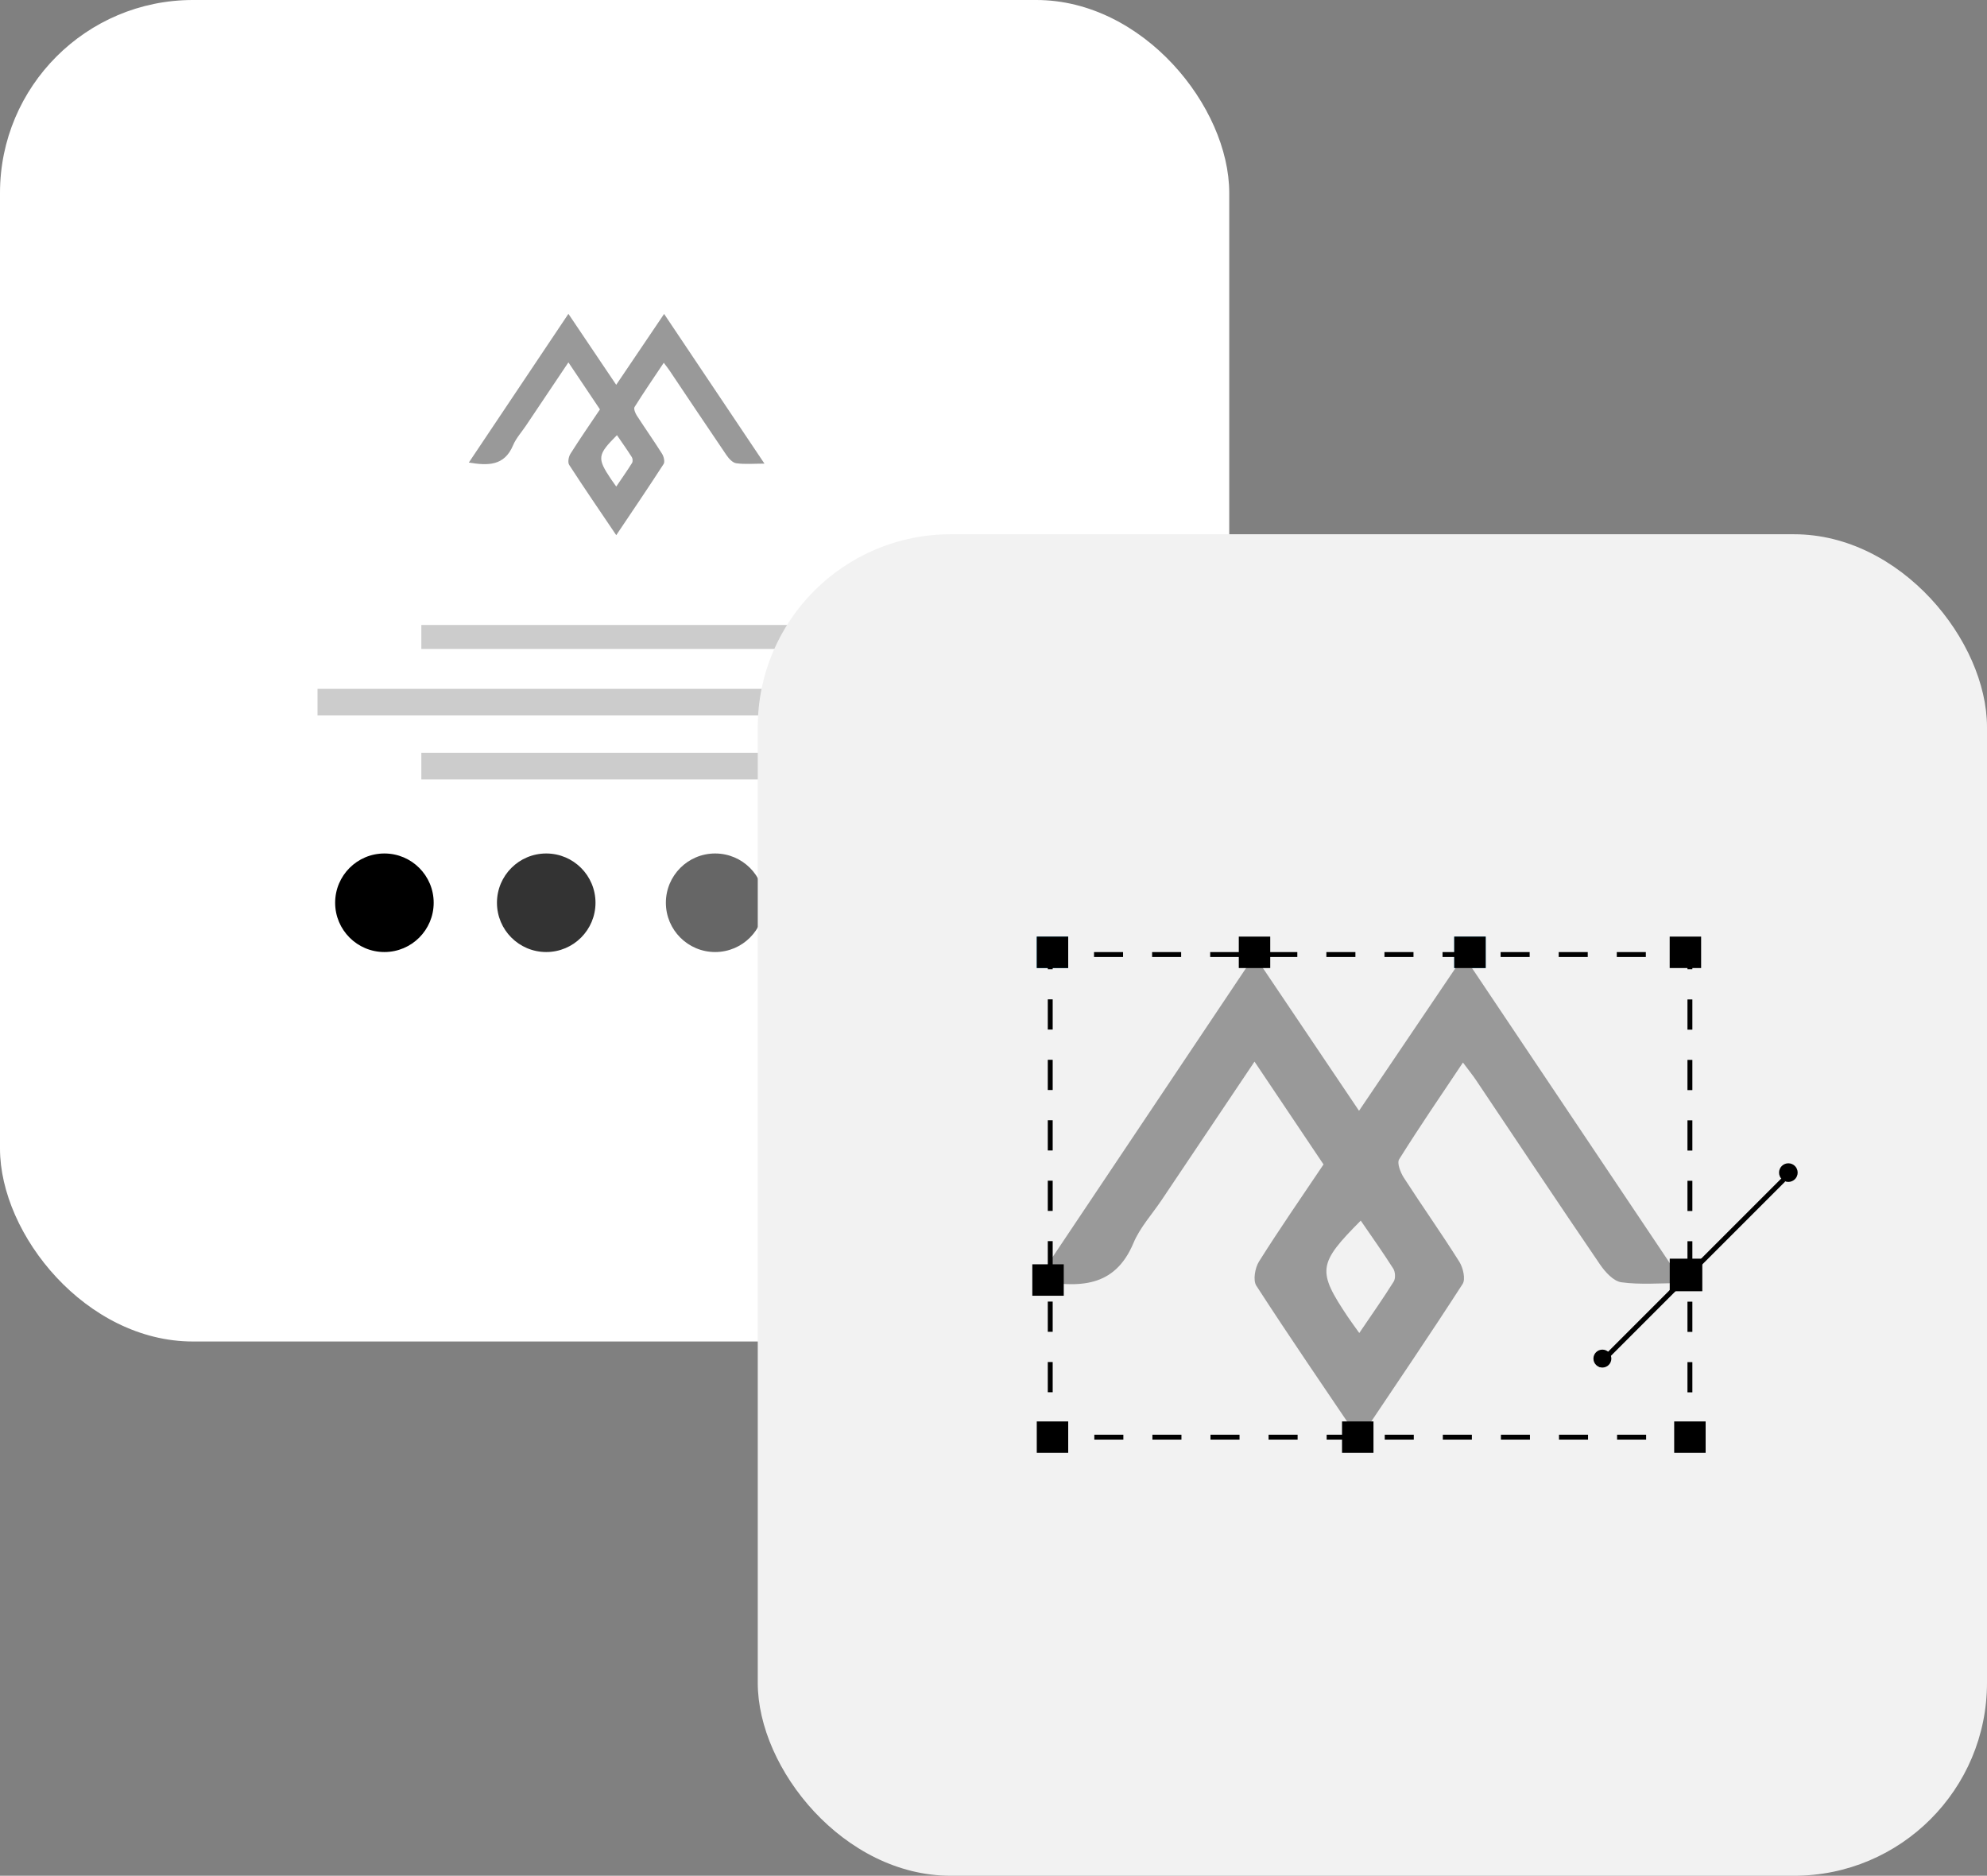 <?xml version="1.0" encoding="UTF-8"?><svg xmlns="http://www.w3.org/2000/svg" viewBox="0 0 405.71 382.94"><rect x="0" y="0" width="405.71" height="382.94" fill="#808080" stroke="none"/><defs><style>.d{stroke-dasharray:0 0 5.93 5.93;}.d,.e,.f{fill:none;stroke:#000;stroke-miterlimit:10;}.g{fill:#fff;}.f{stroke-dasharray:0 0 6.17 6.17;}.h{fill:#26abe2;}.i{fill:#333;}.j{fill:#2e68bc;}.k{fill:#999;}.l{fill:#ccc;}.m{fill:#666;}.n{fill:#f2f2f2;}</style></defs><g id="a"/><g id="b"><g id="c"><g><rect class="g" width="250.99" height="273.87" rx="39.39" ry="39.39"/><circle cx="78.49" cy="184.3" r="10.06"/><circle class="i" cx="111.53" cy="184.3" r="10.06"/><circle class="m" cx="146.02" cy="184.3" r="10.06"/><circle class="j" cx="178.35" cy="184.3" r="10.06"/><rect class="l" x="86.03" y="127.59" width="79.87" height="4.89"/><rect class="l" x="64.83" y="140.63" width="129.32" height="5.43"/><rect class="l" x="86.03" y="153.68" width="79.87" height="5.43"/><path class="k" d="M125.83,109.26c-3.33-4.93-6.53-9.59-9.61-14.35-.33-.5-.13-1.66,.25-2.26,1.9-3.02,3.93-5.95,6.03-9.07l-6.44-9.6c-3.01,4.48-5.84,8.7-8.67,12.92-.89,1.33-2.02,2.56-2.63,4.01-1.77,4.22-5.1,4.18-9.03,3.52,6.79-10.15,13.5-20.16,20.33-30.36l9.76,14.49,9.78-14.47c6.86,10.23,13.55,20.22,20.49,30.56-2.21,0-4.02,.17-5.77-.08-.74-.1-1.51-.96-1.99-1.66-3.9-5.72-7.73-11.48-11.59-17.22-.31-.47-.67-.91-1.21-1.63-2.09,3.13-4.09,6.04-5.96,9.03-.22,.35,.13,1.23,.44,1.72,1.7,2.63,3.51,5.19,5.18,7.84,.35,.56,.6,1.62,.31,2.08-3.11,4.82-6.34,9.56-9.66,14.51Zm0-9.93c1.15-1.7,2.23-3.23,3.22-4.81,.18-.29,.15-.89-.04-1.19-.96-1.51-2-2.98-3.04-4.49-4.01,4.03-4.08,4.68-1.21,8.98,.28,.42,.58,.82,1.07,1.51Z"/><rect class="n" x="154.72" y="109.07" width="250.99" height="273.87" rx="39.39" ry="39.39"/><g><rect class="h" x="211.69" y="191.21" width="6.42" height="6.42"/><rect class="h" x="296.93" y="191.21" width="6.42" height="6.42"/><path class="k" d="M277.53,293.86c-7.27-10.77-14.29-20.98-21.01-31.38-.71-1.1-.27-3.64,.54-4.93,4.15-6.6,8.6-13.01,13.18-19.83-4.57-6.81-9.14-13.62-14.09-20.99-6.57,9.79-12.77,19.02-18.96,28.25-1.95,2.91-4.42,5.6-5.75,8.77-3.87,9.23-11.16,9.14-19.75,7.71,14.86-22.19,29.52-44.09,44.45-66.39,7.1,10.54,13.99,20.77,21.35,31.7,7.17-10.61,14.05-20.78,21.39-31.64,15,22.37,29.64,44.21,44.8,66.82-4.83,0-8.79,.36-12.62-.17-1.61-.22-3.31-2.09-4.36-3.63-8.53-12.5-16.9-25.1-25.34-37.67-.69-1.02-1.47-1.98-2.65-3.56-4.57,6.84-8.94,13.21-13.03,19.76-.48,.77,.28,2.7,.97,3.77,3.71,5.75,7.68,11.35,11.32,17.14,.77,1.22,1.31,3.55,.67,4.54-6.8,10.54-13.86,20.91-21.12,31.74Zm.01-21.72c2.52-3.72,4.88-7.06,7.04-10.52,.39-.63,.32-1.95-.09-2.61-2.1-3.31-4.38-6.51-6.65-9.82-8.76,8.82-8.93,10.24-2.64,19.65,.61,.92,1.28,1.8,2.34,3.29Z"/><g><polyline class="e" points="345.05 290.4 345.05 293.4 342.05 293.4"/><line class="d" x1="336.11" y1="293.4" x2="220.41" y2="293.4"/><polyline class="e" points="217.44 293.4 214.44 293.4 214.44 290.4"/><line class="f" x1="214.44" y1="284.23" x2="214.44" y2="200.96"/><polyline class="e" points="214.44 197.87 214.44 194.87 217.44 194.87"/><line class="d" x1="223.38" y1="194.87" x2="339.08" y2="194.87"/><polyline class="e" points="342.05 194.87 345.05 194.87 345.05 197.87"/><line class="f" x1="345.05" y1="204.04" x2="345.05" y2="287.32"/></g><g><rect x="340.93" y="256.96" width="6.65" height="6.65"/><line class="e" x1="326.26" y1="278.75" x2="364.15" y2="240.86"/><circle cx="365.15" cy="239.39" r="1.9"/><circle cx="327.18" cy="277.36" r="1.83"/></g><rect x="211.69" y="191.21" width="6.42" height="6.42"/><rect x="340.92" y="191.21" width="6.42" height="6.42"/><rect x="296.93" y="191.21" width="6.42" height="6.42"/><rect x="252.94" y="191.21" width="6.42" height="6.42"/><rect x="210.78" y="258.11" width="6.42" height="6.42"/><rect x="274.02" y="290.19" width="6.42" height="6.42"/><rect x="211.69" y="290.19" width="6.42" height="6.42"/><rect x="341.84" y="290.19" width="6.42" height="6.42"/></g></g></g></g></svg>